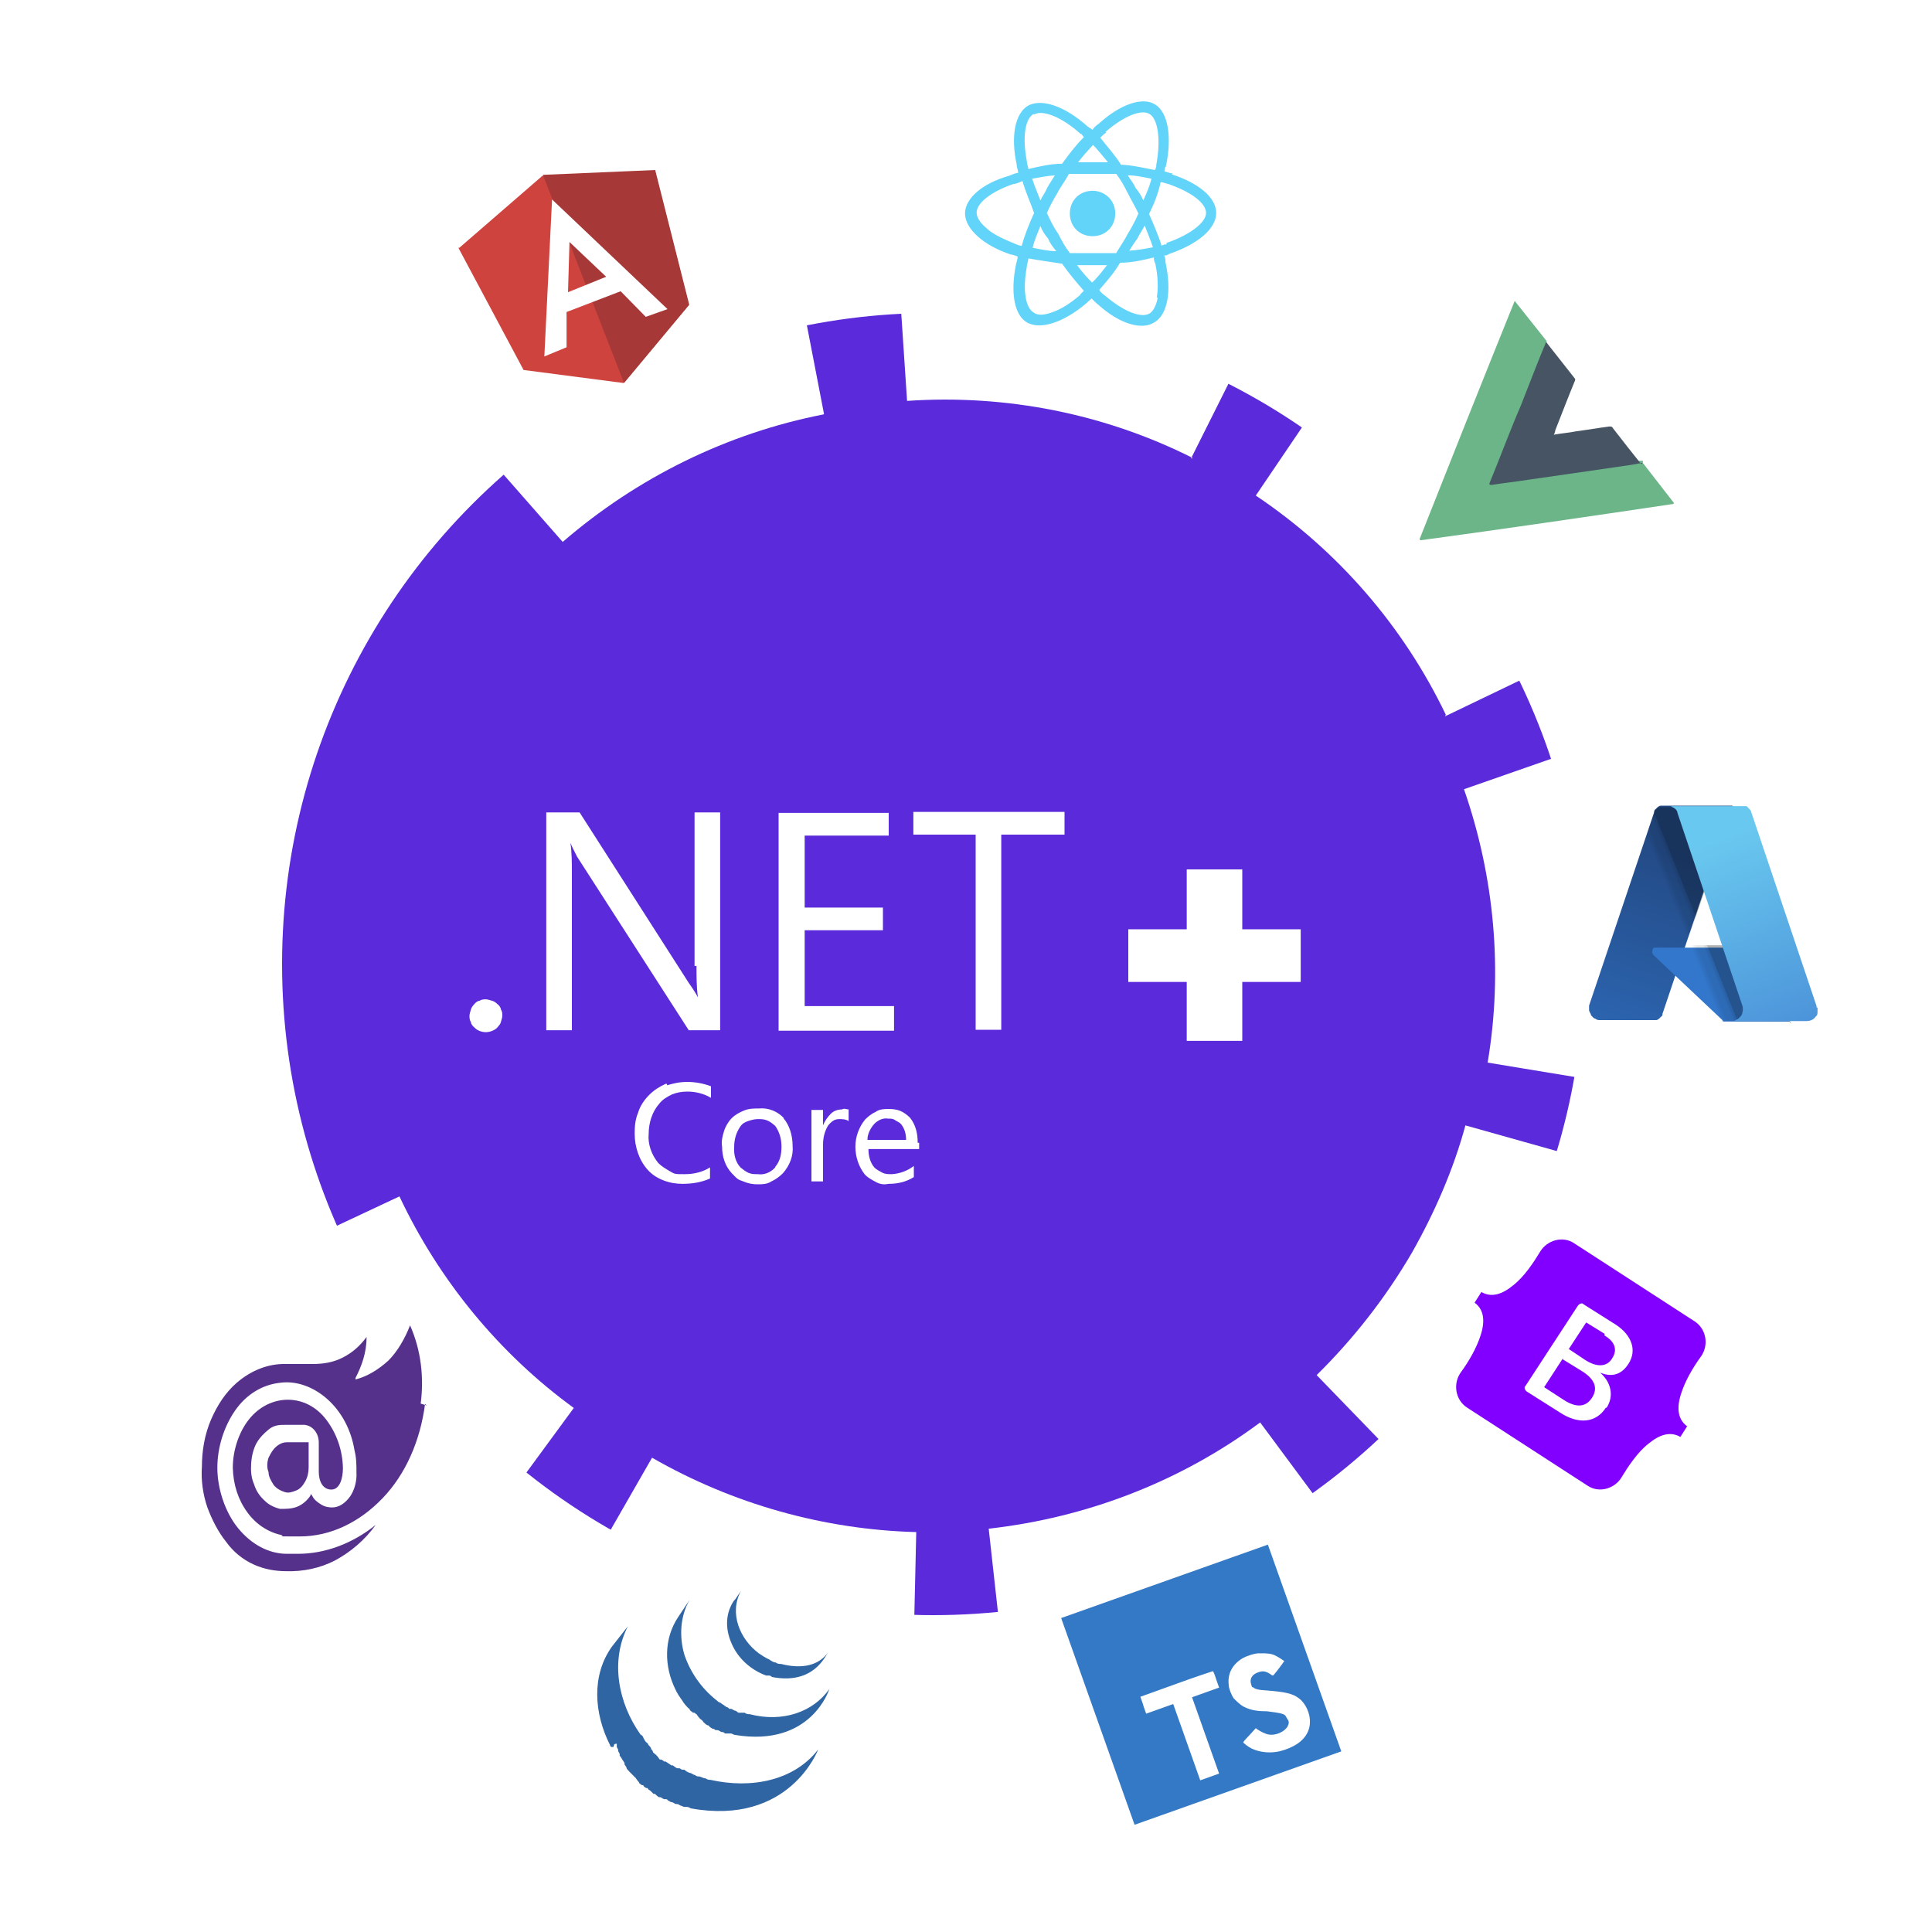 <svg xmlns="http://www.w3.org/2000/svg" xmlns:xlink="http://www.w3.org/1999/xlink" viewBox="0 0 400 400"><defs><style>      .cls-1 {        fill: url(#linear-gradient-2);      }      .cls-2 {        fill: #37c;      }      .cls-3, .cls-4, .cls-5, .cls-6, .cls-7, .cls-8, .cls-9, .cls-10, .cls-11 {        fill: #fff;      }      .cls-12 {        fill: #62d4f9;      }      .cls-4 {        filter: url(#drop-shadow-7);      }      .cls-13 {        fill: #3479c5;      }      .cls-14 {        fill: none;      }      .cls-5 {        filter: url(#drop-shadow-3);      }      .cls-6 {        filter: url(#drop-shadow-4);      }      .cls-15 {        fill: #56318b;      }      .cls-16 {        fill: url(#linear-gradient-3);      }      .cls-17 {        clip-path: url(#clippath-1);      }      .cls-7 {        filter: url(#drop-shadow-5);      }      .cls-8 {        filter: url(#drop-shadow-1);      }      .cls-9 {        filter: url(#drop-shadow-8);      }      .cls-18 {        fill: #465464;      }      .cls-19 {        fill: #cf433f;      }      .cls-10 {        filter: url(#drop-shadow-2);      }      .cls-11 {        filter: url(#drop-shadow-6);      }      .cls-20 {        fill: #a63937;      }      .cls-21 {        fill: #8100ff;        fill-rule: evenodd;      }      .cls-22 {        fill: #5a2adb;      }      .cls-23 {        fill: url(#linear-gradient);      }      .cls-24 {        clip-path: url(#clippath);      }      .cls-25 {        fill: #6bb589;      }      .cls-26 {        fill: #2f65a3;      }    </style><filter id="drop-shadow-1" filterUnits="userSpaceOnUse"><feGaussianBlur stdDeviation="7.6"></feGaussianBlur></filter><filter id="drop-shadow-2" filterUnits="userSpaceOnUse"><feGaussianBlur stdDeviation="7.2"></feGaussianBlur></filter><filter id="drop-shadow-3" filterUnits="userSpaceOnUse"><feGaussianBlur stdDeviation="7.6"></feGaussianBlur></filter><filter id="drop-shadow-4" filterUnits="userSpaceOnUse"><feGaussianBlur stdDeviation="7.6"></feGaussianBlur></filter><filter id="drop-shadow-5" filterUnits="userSpaceOnUse"><feGaussianBlur stdDeviation="7.6"></feGaussianBlur></filter><filter id="drop-shadow-6" filterUnits="userSpaceOnUse"><feGaussianBlur stdDeviation="7.6"></feGaussianBlur></filter><filter id="drop-shadow-7" filterUnits="userSpaceOnUse"><feGaussianBlur stdDeviation="7.6"></feGaussianBlur></filter><clipPath id="clippath"><rect class="cls-14" x="289" y="70.7" width="46.3" height="53.4" transform="translate(6.8 214.4) rotate(-38.3)"></rect></clipPath><clipPath id="clippath-1"><rect class="cls-14" x="289" y="70.7" width="46.3" height="53.4" transform="translate(6.8 214.4) rotate(-38.3)"></rect></clipPath><filter id="drop-shadow-8" filterUnits="userSpaceOnUse"><feGaussianBlur stdDeviation="7.6"></feGaussianBlur></filter><linearGradient id="linear-gradient" x1="-453.5" y1="967.1" x2="-458.1" y2="953.4" gradientTransform="translate(1753.6 3173.9) scale(3.1 -3.1)" gradientUnits="userSpaceOnUse"><stop offset="0" stop-color="#234a85"></stop><stop offset="1" stop-color="#2d68b5"></stop></linearGradient><linearGradient id="linear-gradient-2" x1="-452.2" y1="962.1" x2="-453.2" y2="961.7" gradientTransform="translate(1753.6 3173.9) scale(3.1 -3.1)" gradientUnits="userSpaceOnUse"><stop offset="0" stop-color="#000" stop-opacity=".3"></stop><stop offset="0" stop-color="#000" stop-opacity=".2"></stop><stop offset=".3" stop-color="#000" stop-opacity=".1"></stop><stop offset=".6" stop-color="#000" stop-opacity=".1"></stop><stop offset="1" stop-color="#000" stop-opacity="0"></stop></linearGradient><linearGradient id="linear-gradient-3" x1="-451.3" y1="967.6" x2="-446.1" y2="954.1" gradientTransform="translate(1753.6 3173.9) scale(3.1 -3.1)" gradientUnits="userSpaceOnUse"><stop offset="0" stop-color="#69c8ef"></stop><stop offset="1" stop-color="#4a90d8"></stop></linearGradient></defs><g><g id="Layer_1"><g id="Layer_1-2" data-name="Layer_1"><g id="OBJECTS"><g><circle class="cls-22" cx="193.2" cy="199.6" r="134.8"></circle><path class="cls-8" d="M389.8,233.5l-81.8-13.5c3.2-19,1.4-38.5-4.9-56.6l78.2-27.3c10.9,31,13.8,64.7,8.3,97.4h.2Z"></path><path class="cls-3" d="M269.3,203.3h-12.1v12.2h-11.5v-12.2h-12.1v-10.9h12.1v-12.4h11.5v12.4h12.1v10.9Z"></path><path class="cls-10" d="M170.5,85.8c-20,3.9-38.6,13.1-54,26.4l-54.6-62.2C88.3,26.9,120.5,11.1,154.9,4.4l15.7,81.3h0Z"></path><path class="cls-5" d="M246.9,94.8c-18.1-9.1-38.5-13.2-59.1-11.8L182.3.4c35.1-2.3,70.1,4.7,101.4,20.4l-37.1,74.1h.3Z"></path><path class="cls-6" d="M299.4,148.1c-8.8-18.4-22.4-34.1-39.4-45.5l46.4-68.5c29,19.7,52.4,46.7,67.5,78.3l-74.7,35.9h0v-.2Z"></path><g><path class="cls-7" d="M213.8,398.8l-9.1-82.3c20.4-2.3,39.8-9.8,56.2-22l49.3,66.5c-28.2,20.8-61.5,33.8-96.3,37.6h0v.2Z"></path><path class="cls-11" d="M93.8,373.6l41.2-71.8c16.7,9.6,35.6,14.9,54.7,15.4l-1.9,82.8c-32.9-.7-65.4-9.9-94.1-26.3h0Z"></path><path class="cls-4" d="M330.2,344.2l-57.6-59.5c7.6-7.5,14.2-15.9,19.7-25.3,4.7-8.3,8.6-17.2,11.1-26.4l79.7,22.4c-4.5,15.8-10.8,31-19.1,45.4-9.2,16.1-20.7,30.7-33.8,43.5h0Z"></path></g><g><path class="cls-12" d="M242.8,35.9c-.6,0-1.1-.3-1.7-.4,0-.3,0-.7.3-1.1,1.3-6.2.4-11.2-2.3-12.8-2.6-1.6-7.2,0-11.6,4-.4.3-1,.7-1.3,1.3-.3-.3-.6-.4-1-.7-4.7-4.2-9.5-5.9-12.4-4.3-2.6,1.6-3.6,6.2-2.3,12.2,0,.6.3,1.1.3,1.7-.6,0-1.3.4-1.9.6-5.6,1.6-9.1,4.7-9.1,7.8s3.7,6.6,9.5,8.5c.4,0,1,.3,1.4.4,0,.6-.3,1.3-.4,1.9-1.1,5.7-.3,10.3,2.4,11.8s7.5,0,12.2-4c.3-.3.7-.6,1.1-1,.4.4,1,1,1.4,1.3,4.3,3.9,8.9,5.3,11.5,3.7,2.9-1.6,3.7-6.6,2.4-12.5,0-.4,0-1-.3-1.4.3,0,.6,0,1-.3,5.9-2,9.8-5.2,9.8-8.5,0-3.2-3.6-6.2-9.2-8h0l.2-.2ZM228.9,27.3c3.9-3.4,7.5-4.7,9.1-3.7,1.7,1,2.4,5.2,1.4,10.5,0,.3,0,.6-.3,1.1-2.2-.4-4.5-1-7-1.1-1.4-2.2-3-3.9-4.3-5.6.3-.3.7-.7,1.3-1.1h-.2ZM215.4,46.8c.4,1,1,1.9,1.6,2.6.4,1,1.1,1.9,1.7,2.6-1.7,0-3.3-.4-4.9-.7.3-1.4,1-3,1.6-4.5h0ZM215.4,41.5c-.6-1.6-1.3-3.2-1.7-4.5,1.6-.3,3.2-.6,4.7-.7-.6,1-1.1,1.7-1.6,2.6-.4,1-1,1.7-1.4,2.6ZM216.7,44.2c.6-1.4,1.4-2.9,2.2-4.2h0c.7-1.4,1.7-2.6,2.4-4,1.6,0,3.2,0,4.9,0s3.3,0,4.9,0c1,1.3,1.7,2.6,2.4,4s1.6,2.9,2.2,4.2c-.6,1.4-1.4,2.9-2.2,4.2h0c-.7,1.4-1.6,2.6-2.4,4-1.6,0-3.2,0-4.9,0s-3.3,0-4.7,0c-1-1.3-1.7-2.6-2.4-4-1-1.4-1.7-2.9-2.3-4.2h0ZM235.4,49.6c.4-1,1.1-1.9,1.6-2.9.6,1.6,1.3,3.2,1.7,4.5-1.6.3-3.2.6-4.9.7.4-.6,1-1.6,1.6-2.4h0ZM236.7,41.5c-.4-1-1-1.9-1.6-2.6-.4-1-1.1-1.7-1.6-2.6,1.7,0,3.3.4,4.9.7-.4,1.6-1,3-1.7,4.5h0ZM226.2,29.9h0c1.1,1.1,2,2.3,3.2,3.7-2,0-4,0-6.2,0,1-1.3,2-2.4,3.2-3.7h-.2ZM214.1,23.7c1.7-1,5.6.4,9.6,4,.3,0,.4.4.7.7-1.6,1.6-3,3.4-4.5,5.5-2.4,0-4.9.6-7,1.1,0-.4-.3-1.1-.3-1.6h0c-1-5.2-.3-8.9,1.4-9.8h0ZM211.5,50.9c-.4,0-1-.3-1.3-.4-2.4-1-4.7-2-6-3.3-1.3-1.1-2-2.2-2-3.2,0-1.9,2.9-4.3,7.6-5.9.6,0,1.3-.4,1.9-.6.6,2.2,1.6,4.3,2.4,6.6-1.1,2.4-2,4.7-2.6,6.9h0ZM223.6,61.1c-2,1.7-4,3-5.9,3.6h0c-1.6.6-3,.6-3.7,0-1.7-1-2.3-4.7-1.4-9.5,0-.6.3-1.1.3-1.7,2.2.4,4.5.7,7,1.1,1.4,2,3,3.9,4.5,5.6,0,0-.4.4-.7.7h0ZM226.2,58.6c-1.1-1.1-2.2-2.3-3.2-3.7h6.2c-1.1,1.4-2,2.6-3.2,3.7h.2ZM239.7,61.6c-.3,1.7-1,2.9-1.7,3.3-1.7,1-5.2-.3-9.1-3.6-.4-.3-1-.7-1.3-1.3,1.4-1.6,3-3.4,4.3-5.6,2.4,0,5-.6,7-1.1,0,.4,0,.7.3,1.3.6,2.9.6,5.2.3,7h.2ZM241.5,50.6h0c-.3,0-.6,0-1,.3-.6-2-1.6-4.3-2.6-6.6,1.1-2.2,1.9-4.3,2.4-6.6.4,0,1.1.3,1.6.4,4.9,1.7,7.8,4,7.8,6,0,1.9-3.2,4.5-8.2,6.2,0,0,0,.3,0,.3Z"></path><path class="cls-12" d="M226.2,39.5c2.6,0,4.7,2,4.7,4.7s-2,4.7-4.7,4.7-4.7-2-4.7-4.7,2-4.7,4.7-4.7"></path></g><g><path class="cls-19" d="M95.1,51.3l17.2-14.9,23.3-1,7,27.7-13.5,16.2-20.7-2.7-13.5-25.3h.2Z"></path><path class="cls-20" d="M135.7,35.2l-23.3,1,16.8,43.1,13.5-16.2-7-27.7h0v-.2Z"></path><path class="cls-3" d="M114.3,41.2l-1.6,32.6,4.6-1.9v-7.3l11.2-4.3,5.2,5.3,4.5-1.6-23.9-22.7h0ZM117.9,50.1l7.6,7.2-7.9,3.2.3-10.2h0v-.2Z"></path></g><g><g class="cls-24"><path class="cls-25" d="M340.1,95.8l6.6,8.5c-17.5,2.6-35.2,5.2-52.9,7.6,6.6-16.7,13.1-33,19.8-49.6l6.6,8.3c0,.6,0,1-.4,1.4-3.6,8.9-7.2,18.1-10.8,27h0c-.2.6,0,.8.6.7,8.2-1.1,16.5-2.3,24.9-3.6,1.6-.3,3.3-.6,5-.7h.7"></path></g><g class="cls-17"><path class="cls-18" d="M340.1,95.8c-1.7.4-3.6.6-5.5.9-6,.9-11.9,1.7-18,2.6-2.6.4-5.2.7-7.8,1.1-.4,0-.5-.1-.4-.4,2.2-5.3,4.2-10.8,6.5-16.1,1.7-4.3,3.4-8.8,5.2-13.1l5.9,7.5c.3.3,0,.6,0,.7-1.4,3.4-2.7,6.8-4,10.1,0,0,0,.4-.3.9,1.6-.3,3.2-.4,4.6-.7,2.3-.3,4.6-.7,6.9-1,.3,0,.6,0,.7.3,2,2.6,3.9,5,5.9,7.5"></path></g></g><path class="cls-9" d="M7.7,282.9l75-35.2c8.2,17.4,20.7,32.6,36.1,43.8l-49,66.8c-26.6-19.4-48-45.5-62.1-75.4h0Z"></path><path class="cls-21" d="M325.9,257.4c-2.4-1.6-5.6-.6-7,1.7-1.4,2.3-3.3,5.2-5.6,7-2.3,1.9-4.5,2.6-6.6,1.4l-1.4,2.2c1.9,1.4,2.2,3.7,1.3,6.6s-2.6,5.7-4.2,7.9c-1.6,2.3-1.1,5.6,1.3,7.2l25,16.2c2.4,1.6,5.6.6,7-1.7,1.4-2.3,3.3-5.2,5.6-7,2.3-1.9,4.5-2.6,6.6-1.4l1.4-2.2c-1.9-1.4-2.2-3.7-1.3-6.6s2.6-5.7,4.2-7.9c1.6-2.3,1.1-5.6-1.3-7.2l-25-16.2h0ZM332.5,291.4c-2,3.2-5.7,3.6-9.6,1l-6.8-4.3c-.4-.3-.6-.9-.3-1.1h0l10.9-16.7c.3-.4.9-.6,1.1-.3l6.8,4.3c3.3,2.2,4.3,5.3,2.6,8-1.7,2.7-3.9,2.7-5.9,1.9h0c2.3,2,2.9,4.9,1.3,7.3h0ZM332.3,276.2l-3.9-2.4-3.6,5.5,3.3,2.2c2.4,1.6,4.6,1.6,5.7-.3,1.1-1.7.6-3.4-1.6-4.7h0v-.3ZM323.6,281.2l-3.9,6,4,2.6c2.6,1.7,4.6,1.6,5.9-.4s.6-3.9-2.2-5.6l-3.9-2.4h0v-.2Z"></path><g><path class="cls-13" d="M227.3,356.4l-7.6-21.4,42.8-15.2,15.2,42.8-42.8,15.2"></path><path class="cls-3" d="M236.7,353.1l.6,1.7,5.6-2,5.6,15.8,3.9-1.4-5.6-15.8,5.6-2-.6-1.7c-.3-1-.6-1.7-.7-1.7,0,0-3.4,1.1-7.5,2.6l-7.5,2.7.6,1.7h0ZM261.1,342.3c1.1,0,2.2,0,3.2.6.6.3,1.4.9,1.6,1,0,0-1.4,2-2.3,3,0,0-.3,0-.6-.3-.9-.6-1.6-.7-2.4-.4-1.3.4-1.9,1.3-1.6,2.4s.3.6.4.7c.4.4,1.1.6,3,.7,3.6.3,5.2.6,6.5,1.6,1.4,1,2.4,3.2,2.3,5,0,2-1.3,3.9-3.6,5-.7.4-2.4,1-3.3,1.1-1.9.3-3.7,0-5.2-.7-.6-.3-1.7-1.1-1.7-1.3l.3-.4,1.3-1.4,1-1.1.4.3c.6.4,1.6.9,2.2,1,1.6.3,3.4-.6,4-1.7.3-.6.3-1,0-1.4s-.3-.7-.7-1c-.6-.3-1.3-.4-3.6-.7-2.6,0-3.7-.4-4.9-1-.7-.4-1.4-1.1-2-1.7-.4-.6-1-2-1-2.7-.3-2.3.7-4.3,2.9-5.6.7-.4,2.4-1,3.3-1h.6,0Z"></path></g><g><path class="cls-26" d="M127.7,361s0,0,0,.3h0c0,0,0,.3,0,.4l.3.6s0,0,0,.3c0,0,.3.4.3.6,0,0,0,0,0,.3.3.3.4.6.6.9,0,0,.3.4.4.6,0,0,0,0,0,.3l.4.6h0c0,.4.4.6.6.9h0c.3.3.6.6.9.9h0c0,0,.3.3.4.4h0c.3.4.4.6.7.9h0c0,.3.4.4.6.6h.3c0,.3.3.4.6.6h.3c0,.3.4.4.6.6h0c0,0,.6.6.6.6h.3c.3.3.6.6.9.7h.3c0,0,.4.3.7.4,0,0,.3,0,.4,0,0,0,.3,0,.4.3h0c.3,0,.4.3.7.3h0c.3,0,.6.3.9.4h0c.3,0,.6,0,.9.3h0c.3,0,.6.3.9.3h.3c.3,0,.6,0,1,.3,20.5,3.7,26.4-12.2,26.4-12.2-5,6.5-13.9,8.2-22.3,6.3-.3,0-.6,0-1-.3-.4,0-.9-.3-1.3-.4h0c-.3,0-.6,0-.9-.3h0c-.3,0-.6-.3-.9-.4h0c-.3,0-.7-.3-1-.4h.3,0c0,0-.4,0-.6-.3,0,0-.3,0-.4,0h0c-.3,0-.4-.3-.7-.3h-.3c-.3,0-.7-.4-1-.6h-.3c0,0-.4-.3-.6-.4h0c0,0-.4-.3-.6-.4h0s0,0-.3,0c0,0-.3-.3-.6-.4h-.3c-.3-.4-.4-.6-.7-.9h0l-.7-.6h0c0-.3-.3-.6-.4-.7h0c0-.4-.4-.6-.6-.9h0c0-.3-.4-.4-.6-.7h0c0,0-.4-.7-.4-.7,0-.3-.4-.6-.6-.7h0c-4.6-6.5-6.3-15.2-2.6-22.4l-3.3,4.2c-4.3,6-3.7,13.9-.4,20.4,0,0,0,.3.3.4h.4l.2-.6Z"></path><path d="M142.1,352.3h0Z"></path><path class="cls-26" d="M144.2,354.9h0c.3.4.4.6.7.9h0c.3.3.6.4.7.7h0c.3.3.6.6.9.7h0s.3,0,.4.3h0c0,0,.4.3.6.4h0c0,0,.4,0,.6.3h0s.3,0,.4,0h0c.3,0,.6.3.9.4h0c.3,0,.4,0,.7.3h.3c0,0,.4,0,.6,0h.3c.3,0,.6.3.9.3,15.8,2.6,19.5-9.5,19.5-9.5-3.3,4.7-9.6,7-16.5,5.2-.3,0-.7,0-1-.3h-.3c0,0-.4,0-.6,0h-.3c-.3,0-.4-.3-.7-.4h0c-.3,0-.6-.3-.9-.4h-.4c0,0-.3-.3-.3-.3,0,0-.3,0-.6-.3h0c0,0-.4-.3-.6-.4h0l-.4-.3c-.3,0-.6-.4-.9-.6h0c-3-2.4-5.3-5.7-6.5-9.3-1.1-3.7-.9-8,1.1-11.4l-2.4,3.6c-3,4.5-2.9,10.2-.6,14.9.4.9.9,1.6,1.4,2.3.4.7,1,1.4,1.6,1.9,0,.3.4.4.7.7h.3l.2.2Z"></path><path d="M129.9,364.3h0ZM138,362.8h0Z"></path><path class="cls-26" d="M152.1,331.2c-1.9,2.6-2,5.9-.7,8.9,1.3,3.2,4,5.6,7.2,6.8h.6c0,0,.4,0,.6.3,8.8,1.7,11.1-4.5,11.8-5.3-2,3-5.6,3.7-9.9,2.6-.4,0-.7,0-1.1-.3h0c-.4,0-.9-.3-1.3-.6h0c-.9-.4-1.6-.9-2.2-1.3-3.9-2.9-6.2-8.3-3.7-12.9l-1.3,1.9h0,0Z"></path></g><path class="cls-3" d="M103,207.9c-.3-.3-.7-.6-1.1-.7s-.9-.3-1.3-.3-.9,0-1.3.3c-.4,0-.9.4-1.1.7-.3.3-.6.7-.7,1.1s-.3.9-.3,1.3,0,.9.3,1.3c0,.4.4.9.7,1.1.6.7,1.6,1,2.4,1s1.9-.4,2.4-1,.6-.7.7-1.1.3-.9.3-1.3,0-.9-.3-1.3c0-.4-.4-.9-.7-1.1h0ZM144.2,199.9c0,2.2,0,4.5.3,6.6h0c-.3-.6-.9-1.6-1.9-3l-22.6-35.3h-6.9v45.1h5.3v-32.6c0-2,0-4.2-.3-6.2h0c.4,1,.9,1.9,1.4,2.9l23.1,35.9h6.5v-45.1h-5.3v31.8h.3ZM185.1,208.3h-18.5v-15.7h16.2v-4.7h-16.2v-14.9h17.4v-4.7h-22.8v45.1h23.9v-4.9h0v-.2ZM189.1,168.1v4.7h12.9v40.4h5.3v-40.4h13.1v-4.7h-31.3ZM137.8,224.4c-1.3.6-2.4,1.3-3.4,2.3s-1.9,2.3-2.3,3.7c-.6,1.4-.7,2.9-.7,4.3,0,2.7.9,5.5,2.7,7.5.9,1,2,1.7,3.3,2.2s2.6.7,3.9.7c2,0,3.9-.3,5.7-1.1v-2.3c-1.6,1-3.4,1.4-5.3,1.4s-2,0-3-.6-1.7-1-2.4-1.7c-1.4-1.7-2.2-3.9-2-6,0-2.3.7-4.6,2.2-6.3.7-.9,1.6-1.4,2.6-1.9,1-.4,2-.6,3.2-.6,1.7,0,3.4.4,4.9,1.3v-2.4c-1.6-.6-3.3-.9-4.9-.9s-2.9.3-4.2.7h0v-.3h-.3ZM162.3,231.5c-1.3-1.4-3.2-2.2-5.2-2-1,0-2,0-3,.4s-1.9.9-2.6,1.6-1.3,1.7-1.6,2.7-.6,2-.4,3.2c0,2,.6,4,2,5.5s1.4,1.3,2.4,1.7c.9.4,1.9.6,2.9.6s2,0,2.9-.6c.9-.4,1.7-1,2.4-1.7,1.4-1.6,2.2-3.6,2-5.7,0-2-.6-4.2-1.9-5.7h0ZM160.5,241.7c-.9,1-2.2,1.6-3.6,1.4-.7,0-1.3,0-2-.3-.6-.3-1.1-.7-1.6-1.1-1-1.1-1.4-2.6-1.3-4.2,0-1.6.4-3,1.3-4.3.4-.6,1-.9,1.6-1.1s1.3-.4,2-.4,1.3,0,2,.3,1.1.7,1.6,1.1c.9,1.3,1.3,2.7,1.3,4.3s-.3,3-1.3,4.2h0ZM172,230.6c-.7.7-1.3,1.6-1.6,2.4v-3.2h-2.4v14.8h2.4v-7.6c0-1.4.3-2.7,1-3.9.3-.4.6-.7,1-1s.9-.4,1.4-.4,1.3,0,1.9.4v-2.4c-.4,0-.9-.3-1.4,0-.9,0-1.7.3-2.3.9h0ZM190,236.6c0-1.9-.4-3.7-1.6-5.2-.6-.6-1.3-1.1-2-1.4s-1.6-.4-2.4-.4-1.9,0-2.7.6c-.9.4-1.6,1-2.2,1.6-1.3,1.6-2,3.6-2,5.6s.6,4,1.9,5.7c.6.7,1.4,1.1,2.3,1.6s1.7.6,2.7.4c1.9,0,3.6-.4,5.2-1.4v-2.3c-1.3,1-2.9,1.6-4.6,1.7-.6,0-1.3,0-1.9-.3s-1.1-.6-1.6-1c-.9-1-1.3-2.4-1.3-3.9h10.5v-1.3h-.3,0ZM179.6,235.9c0-1.1.6-2.3,1.4-3.2.7-.7,1.7-1.3,2.9-1.1.6,0,1,0,1.4.3s.9.4,1.3.9c.7.9,1,2,1,3.2h-8,0Z"></path><path class="cls-15" d="M88,290.7c-1,7.6-4,14.5-8.8,19.5-4.8,5-10.8,7.9-17.1,7.9s-2.6,0-3.9-.3c-2.7-.6-5.2-2.2-7-4.7-1.9-2.6-2.9-5.7-3-9.2,0-3.7,1.3-7.5,3.4-10.1s5-4,8-4,5.9,1.4,8,4.2,3.3,6.2,3.4,9.9c0,2.3-.7,4.5-2.4,4.5s-2.6-1.6-2.6-3.7v-6c0-1-.3-1.9-.9-2.6s-1.3-1-2-1.1h-4c-1.1,0-2.3,0-3.4.9s-1.9,1.7-2.6,2.9c-.6,1.1-1,2.6-1.1,4.2s0,2.9.6,4.3c.4,1.3,1.1,2.4,2.2,3.4.9.9,2,1.4,3.2,1.7,1.1,0,2.3,0,3.4-.4,1.1-.4,2.2-1.3,2.9-2.4v-.3l.3.3c.4.9,1.1,1.4,1.9,1.9s1.6.6,2.3.6c1.4,0,2.7-.9,3.7-2.3.9-1.3,1.4-3.2,1.3-4.9,0-1.6,0-3-.4-4.6-.7-4.3-2.7-8-5.6-10.6s-6.5-3.9-9.9-3.4c-3.6.4-6.9,2.4-9.2,5.7-2.3,3.3-3.7,7.6-3.7,11.9s1.6,9.2,4.3,12.5,6.3,5.3,10.1,5.3h2.3c5.7,0,11.4-2.2,16.1-6h0c-2.3,3.2-5.2,5.6-8.3,7.3-3.2,1.7-6.8,2.4-10.2,2.3-2.3,0-4.6-.4-6.8-1.4s-4.2-2.6-5.7-4.7c-1.6-2-2.9-4.5-3.9-7.2-.9-2.7-1.3-5.6-1.1-8.3,0-3.4.6-6.8,1.9-9.8s3-5.6,5.3-7.6c3-2.6,6.6-4,10.2-3.9h5.5c2.2,0,4.2-.3,6.2-1.3s3.6-2.4,5-4.3h0c0,3.2-1,6-2.3,8.5h0v.3c0,0,0,0,0,0h0c2.4-.6,4.7-2,6.8-3.9,1.9-1.9,3.4-4.5,4.5-7.3h0c2.3,5.2,2.9,10.8,2.2,16.2l1.3.4-.4-.3ZM59.5,298.6c-.9,0-1.6.3-2.3.9s-1.1,1.3-1.6,2.3c-.3.9-.4,2,0,3,0,1,.6,1.9,1.1,2.7.6.7,1.3,1.1,2.2,1.4s1.6,0,2.4-.3,1.4-1,1.9-1.9.7-1.9.7-2.9v-5.2h-4.3Z"></path><g><path class="cls-23" d="M344.8,166.8h13.9l-14.5,43.1c0,.3,0,.4-.3.6,0,0-.3.3-.4.4s-.4.3-.6.3h-11.6c-.3,0-.7,0-1-.3-.3,0-.6-.4-.9-.7,0-.3-.3-.6-.4-1v-1l13.5-40.1c0-.3,0-.4.3-.6,0,0,.3-.3.4-.4,0,0,.4-.3.6-.3h1Z"></path><path class="cls-2" d="M370.7,211.5h-13.4c0,0-.3,0-.4,0,0,0-.3,0-.3-.3l-14.2-13.4c0,0-.3-.3-.3-.6s0-.9.4-1c0,0,.4,0,.6,0h22.1l5.5,15.7h0v-.2Z"></path><path class="cls-1" d="M358.9,166.8l-9.8,28.9h15.9l5.5,15.7h-13.4c-.3,0-.4-.3-.7-.4l-9.6-8.9-2.7,7.9c0,0,0,.4-.3.6-.3.3-.6.6-1,.9,0,0-.4,0-.6,0h-11.2c-.3,0-.7,0-1-.3-.6-.3-1.1-1-1.1-1.7v-1l13.5-40.1c0-.3,0-.4.3-.6,0,0,.3-.3.4-.4s.4-.3.6-.3h14.8l.4-.3h0Z"></path><path class="cls-16" d="M376.3,208.5c0,.3,0,.7,0,1,0,.3,0,.7-.4,1-.4.6-1.1.9-1.9.9h-15.5c.3,0,.7,0,1-.3.3,0,.6-.4.9-.7s.3-.6.4-1,0-.7,0-1l-13.5-40.1c0-.4-.4-.9-.9-1.1,0,0-.4-.3-.6-.3h-.7,16.2c.3,0,.4,0,.6.3,0,0,.3.3.4.4s.3.4.3.6l13.5,40.1h0v.3h.2Z"></path></g></g></g></g></g></g></svg>